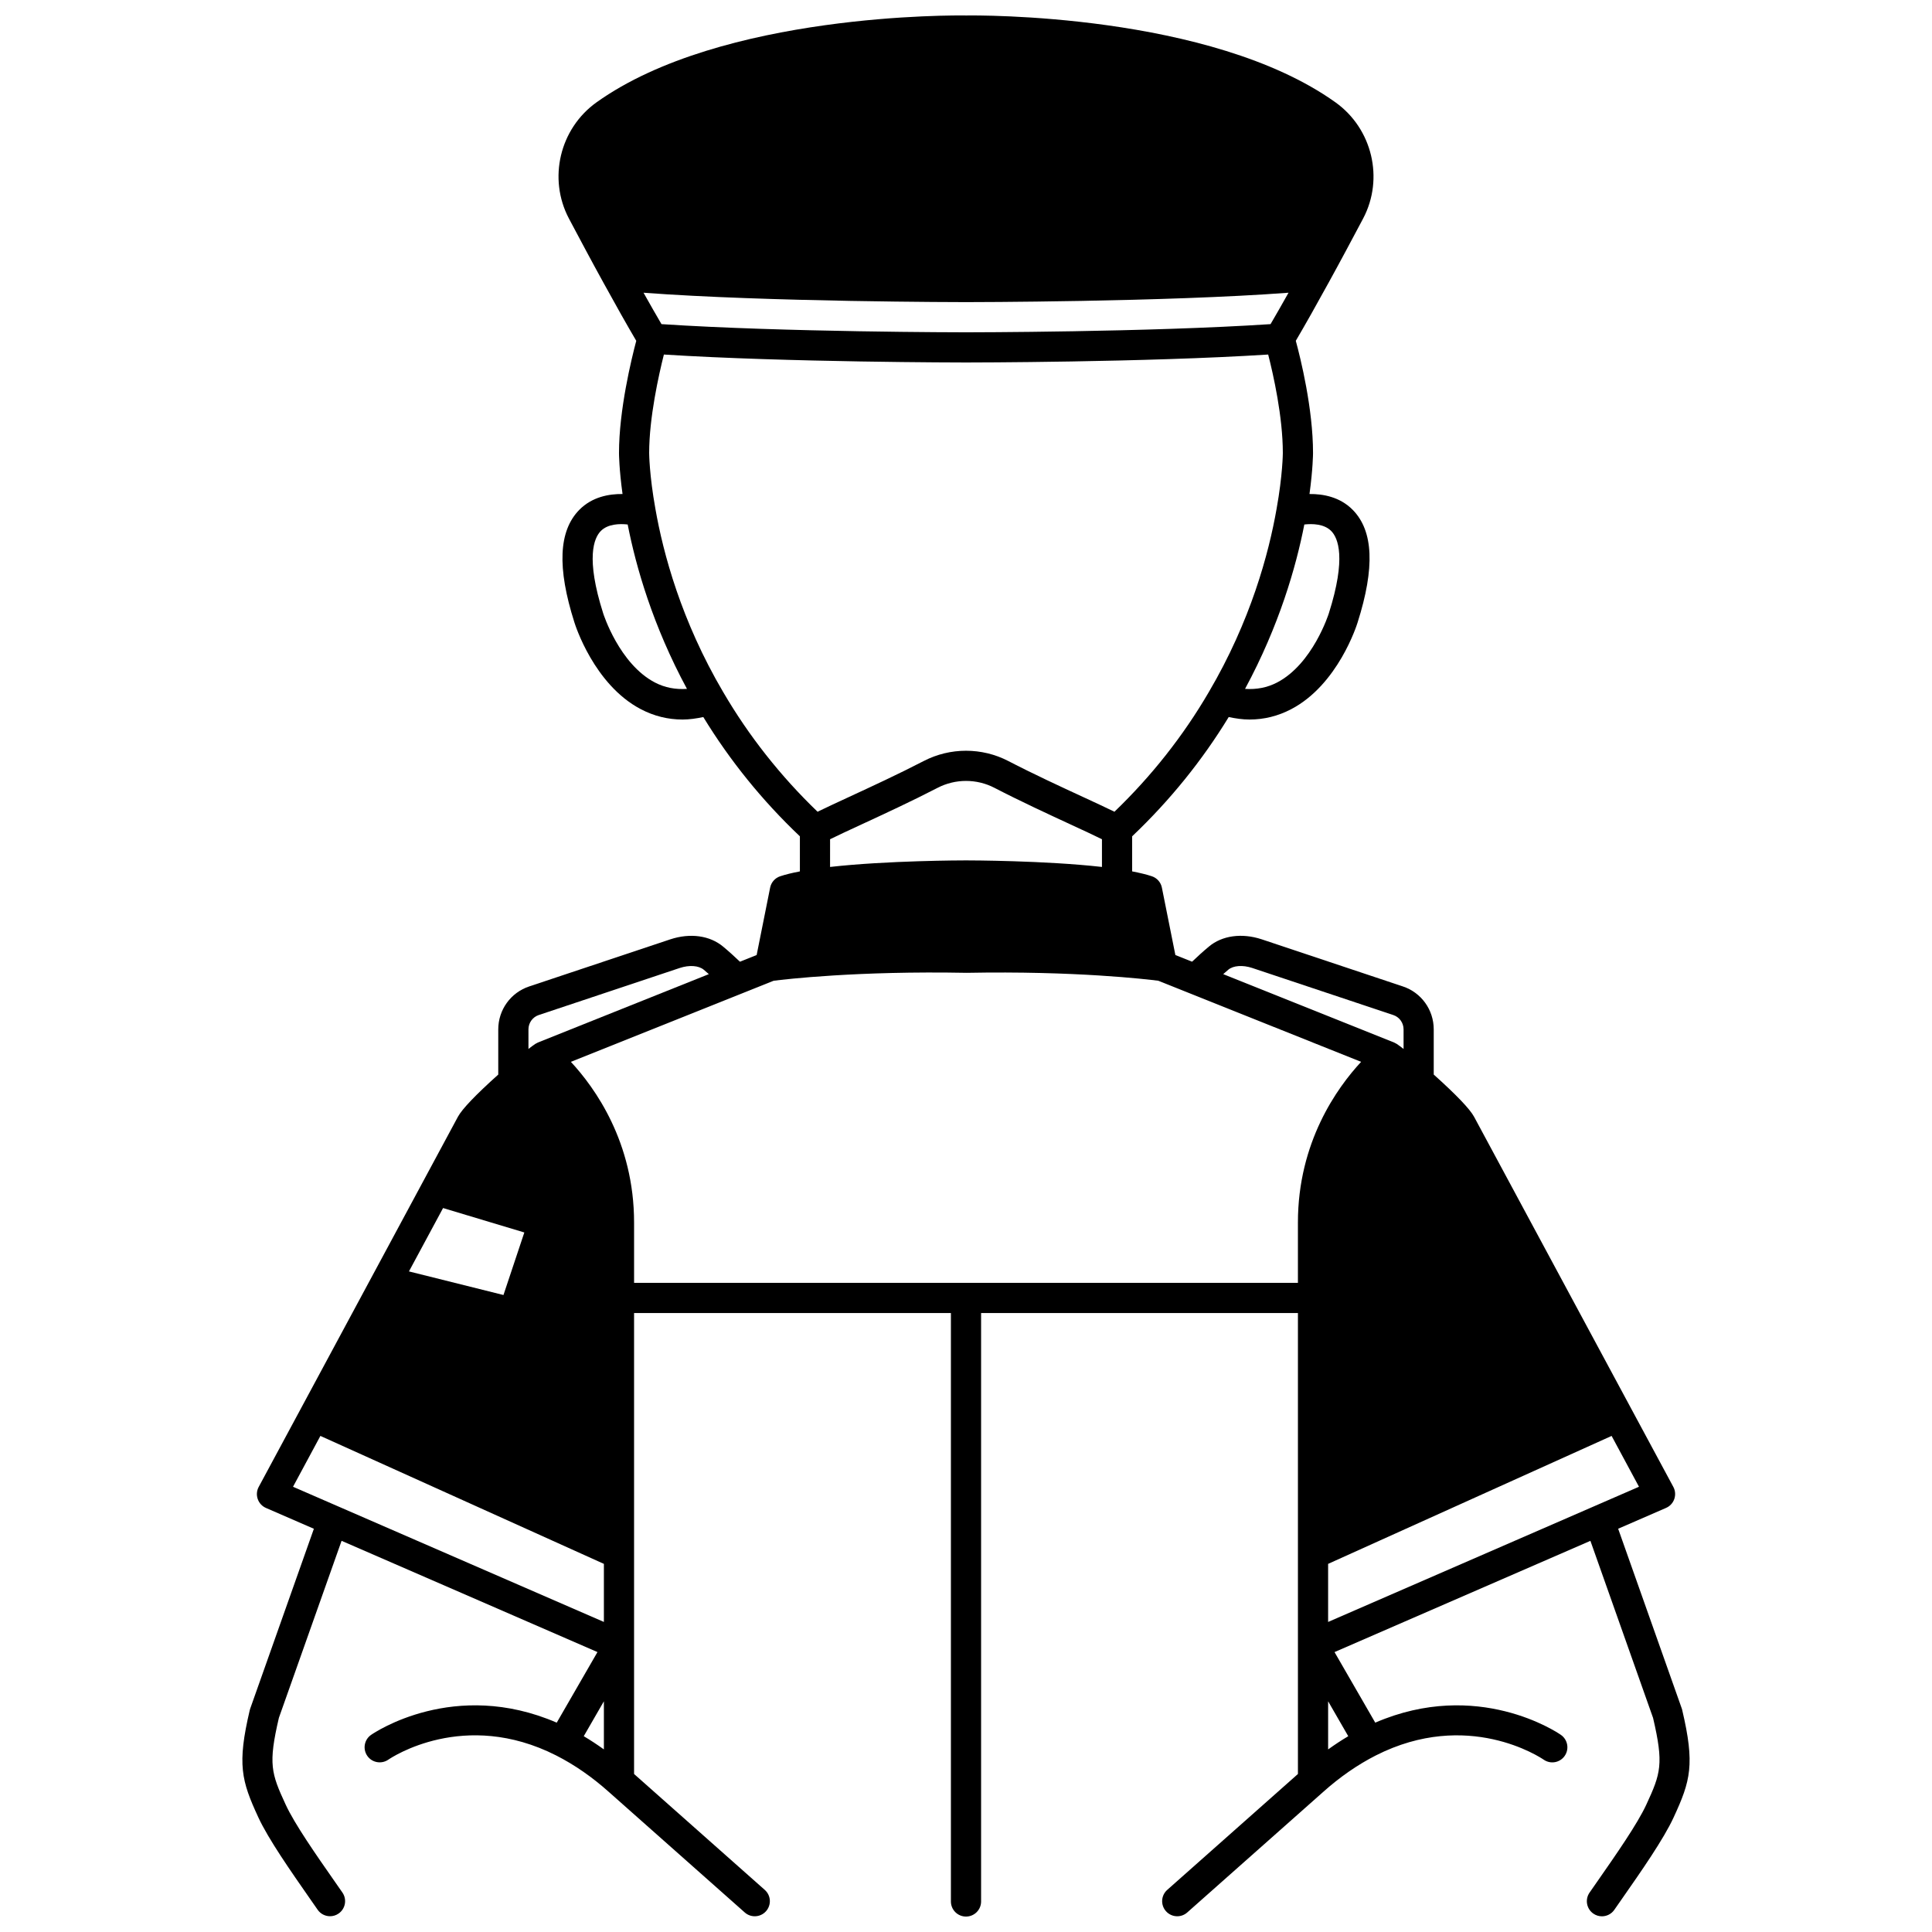 <?xml version="1.0" encoding="UTF-8"?>
<!-- Uploaded to: ICON Repo, www.iconrepo.com, Generator: ICON Repo Mixer Tools -->
<svg width="800px" height="800px" version="1.1" viewBox="144 144 512 512" xmlns="http://www.w3.org/2000/svg">
 <defs>
  <clipPath id="a">
   <path d="m208 148.09h384v503.81h-384z"/>
  </clipPath>
 </defs>
 <g clip-path="url(#a)">
  <path d="m589.82 597.21c-0.035-0.145-0.074-0.281-0.125-0.418l-16.867-47.66 12.691-5.519c1.027-0.445 1.82-1.301 2.184-2.356 0.367-1.059 0.277-2.223-0.25-3.207l-52.824-98.121c-1.113-2.051-4.715-5.809-10.676-11.164v-11.969c0-5.195-3.301-9.773-8.211-11.391l-37.402-12.484c-5.25-1.723-10.473-0.996-13.953 1.922-1.52 1.258-2.988 2.598-4.477 4.016l-4.426-1.77-3.574-17.863c-0.281-1.406-1.297-2.555-2.656-3.008-1.398-0.469-3.148-0.891-5.227-1.293v-9.293c9.988-9.473 18.566-20.098 25.594-31.609 1.863 0.391 3.703 0.66 5.492 0.66 3.875 0 7.574-0.914 11.062-2.742 12.41-6.488 17.406-22.336 17.598-22.965 4.621-14.523 4.203-24.285-1.289-29.859-3.398-3.449-7.887-4.238-11.457-4.195 0.906-6.613 0.938-10.656 0.938-10.863 0-11.773-3.301-25.082-4.566-29.742 2.519-4.293 5.383-9.363 8.707-15.426 3.188-5.781 6.168-11.398 8.496-15.777l0.656-1.238c5.562-10.555 2.41-23.773-7.332-30.742-33.188-23.73-95.375-23.078-97.859-23.027-2.648-0.055-64.789-0.711-97.992 23.02-9.738 6.969-12.891 20.191-7.32 30.758l0.648 1.223c2.328 4.383 5.309 9.996 8.492 15.77 3.336 6.082 6.199 11.152 8.719 15.445-1.25 4.703-4.574 18.258-4.574 29.734 0 0.207 0.027 4.254 0.938 10.863-3.57-0.043-8.059 0.742-11.457 4.195-5.488 5.574-5.914 15.336-1.301 29.82 0.207 0.672 5.203 16.516 17.609 23.008 3.492 1.828 7.188 2.742 11.062 2.742 1.793 0 3.629-0.27 5.492-0.66 7.039 11.523 15.609 22.145 25.594 31.609v9.297c-2.078 0.398-3.828 0.824-5.227 1.293-1.359 0.453-2.375 1.598-2.656 3.008l-3.574 17.863-4.426 1.77c-1.488-1.414-2.953-2.75-4.461-4-3.504-2.938-8.719-3.668-13.992-1.93l-37.371 12.473c-4.918 1.621-8.227 6.203-8.227 11.395v11.969c-5.953 5.344-9.562 9.109-10.68 11.168l-52.809 98.121c-0.531 0.984-0.621 2.148-0.25 3.207 0.363 1.055 1.156 1.91 2.184 2.356l12.691 5.519-16.867 47.648c-0.051 0.141-0.09 0.277-0.125 0.418-3.379 14.363-2.215 18.699 2.258 28.379 2.664 5.777 8.582 14.25 13.793 21.73l1.941 2.785c0.777 1.121 2.023 1.719 3.285 1.719 0.789 0 1.582-0.23 2.273-0.715 1.816-1.258 2.262-3.75 1.004-5.566l-1.953-2.805c-5.031-7.207-10.727-15.371-13.09-20.508-3.836-8.293-4.644-10.75-1.789-22.984l16.613-46.91 67.812 29.484-10.793 18.703c-27.105-11.707-48.285 2.602-49.207 3.246-1.809 1.254-2.25 3.742-1 5.555 1.254 1.812 3.738 2.258 5.562 1.016 0.809-0.559 20.113-13.492 44.492-1.125 4.863 2.473 9.562 5.734 13.996 9.703l35.984 31.906c0.758 0.676 1.707 1.008 2.652 1.008 1.098 0 2.203-0.453 2.992-1.348 1.465-1.652 1.316-4.18-0.34-5.641l-34.637-30.715v-34.137-0.016-88.004h83.965v155.94c0 2.211 1.789 4 4 4s4-1.789 4-4v-155.94h83.965v88 0.016 34.141l-34.637 30.715c-1.656 1.465-1.805 3.992-0.34 5.641 0.789 0.895 1.891 1.348 2.992 1.348 0.945 0 1.891-0.332 2.652-1.008l36.004-31.922c4.414-3.953 9.113-7.219 13.969-9.688 24.328-12.336 43.609 0.523 44.492 1.121 1.816 1.262 4.301 0.809 5.562-1 1.258-1.809 0.816-4.301-0.996-5.566-0.918-0.648-22.109-14.949-49.207-3.246l-10.793-18.699 67.812-29.484 16.605 46.926c2.859 12.23 2.047 14.691-1.789 22.988-2.367 5.133-8.066 13.297-13.09 20.504l-1.953 2.805c-1.258 1.812-0.812 4.301 1.004 5.566 0.695 0.484 1.488 0.715 2.273 0.715 1.262 0 2.512-0.598 3.285-1.719l1.941-2.785c5.219-7.477 11.133-15.949 13.789-21.727 4.488-9.699 5.648-14.039 2.273-28.398zm-93.855-23.375v-15.391l75.129-33.91 7.254 13.473zm-26.457-172.85c1.328-1.113 3.809-1.293 6.32-0.473l37.398 12.48c1.637 0.539 2.734 2.07 2.734 3.801v5.191c-0.688-0.535-1.312-1.004-1.785-1.32-0.059-0.039-0.133-0.062-0.191-0.105-0.062-0.039-0.129-0.066-0.195-0.105-0.117-0.059-0.219-0.133-0.34-0.18l-45.285-18.117c0.441-0.383 0.883-0.789 1.344-1.172zm-105.53-34.578c2.094-1.039 5.055-2.41 8.371-3.941 5.934-2.746 13.324-6.16 20.133-9.688 4.711-2.434 10.336-2.43 15.039-0.004 6.812 3.531 14.203 6.945 20.137 9.691 3.32 1.531 6.277 2.902 8.371 3.941v7.344c-15.184-1.707-35.098-1.738-36.027-1.738-0.926 0-20.832 0.027-36.027 1.738zm132.83-81.66c1.766 1.812 4.039 7.059-0.664 21.828-0.043 0.133-4.258 13.379-13.707 18.297-2.66 1.379-5.481 1.887-8.488 1.691 9.035-16.73 13.52-32.348 15.711-43.566 2.133-0.238 5.277-0.176 7.148 1.75zm-96.805-52.68c-0.488 0-48.336-0.027-80.703-2.168-1.453-2.477-3.039-5.254-4.758-8.324 32.617 2.461 84.898 2.492 85.465 2.492s52.848-0.031 85.465-2.492c-1.719 3.07-3.312 5.852-4.762 8.324-32.367 2.141-80.223 2.168-80.707 2.168zm-82.438 92.805c-9.445-4.918-13.664-18.164-13.715-18.328-4.695-14.742-2.422-19.984-0.656-21.797 1.867-1.922 5.012-1.988 7.148-1.75 2.195 11.234 6.68 26.848 15.711 43.566-3.008 0.199-5.832-0.312-8.488-1.691zm18.105 2.57c-11.137-18.906-15.922-36.84-17.98-48.578-1.625-9.027-1.656-14.754-1.656-14.805 0-9.383 2.551-20.734 3.902-26.102 32.605 2.082 79.578 2.109 80.062 2.109s47.477-0.023 80.082-2.109c1.352 5.281 3.883 16.461 3.883 26.098 0 0.055-0.031 5.781-1.66 14.824-2.055 11.723-6.84 29.66-17.984 48.578-6.75 11.562-15.145 22.203-24.98 31.664-2.156-1.059-5.008-2.379-8.328-3.914-5.867-2.711-13.164-6.082-19.82-9.535-3.504-1.812-7.344-2.715-11.191-2.715-3.844 0-7.688 0.906-11.195 2.719-6.652 3.445-13.949 6.82-19.816 9.531-3.324 1.539-6.172 2.859-8.328 3.914-9.832-9.465-18.23-20.105-24.988-31.68zm-48.875 85.547 37.363-12.469c2.527-0.824 5.016-0.648 6.359 0.48 0.453 0.375 0.887 0.777 1.332 1.16l-45.293 18.117c-0.117 0.047-0.223 0.121-0.336 0.18-0.066 0.035-0.133 0.066-0.199 0.105-0.062 0.035-0.133 0.059-0.191 0.102-0.477 0.316-1.094 0.781-1.785 1.32v-5.191c0.004-1.73 1.098-3.262 2.75-3.805zm-25.375 51.156 21.531 6.473-5.527 16.574-25.047-6.254zm-32.512 60.387 75.129 33.91v15.391l-82.383-35.824zm75.129 70.328v12.75c-1.75-1.254-3.527-2.43-5.336-3.5zm8-110.89v-15.992c0-21.301-10.391-35.73-16.746-42.574l53.738-21.496c3.008-0.379 22.137-2.652 51.164-2.098 28.691-0.547 47.758 1.715 50.773 2.098l53.742 21.496c-6.352 6.844-16.746 21.277-16.746 42.574v15.992zm183.93 110.89 5.336 9.254c-1.812 1.066-3.586 2.246-5.336 3.5z"/>
 </g>
</svg>